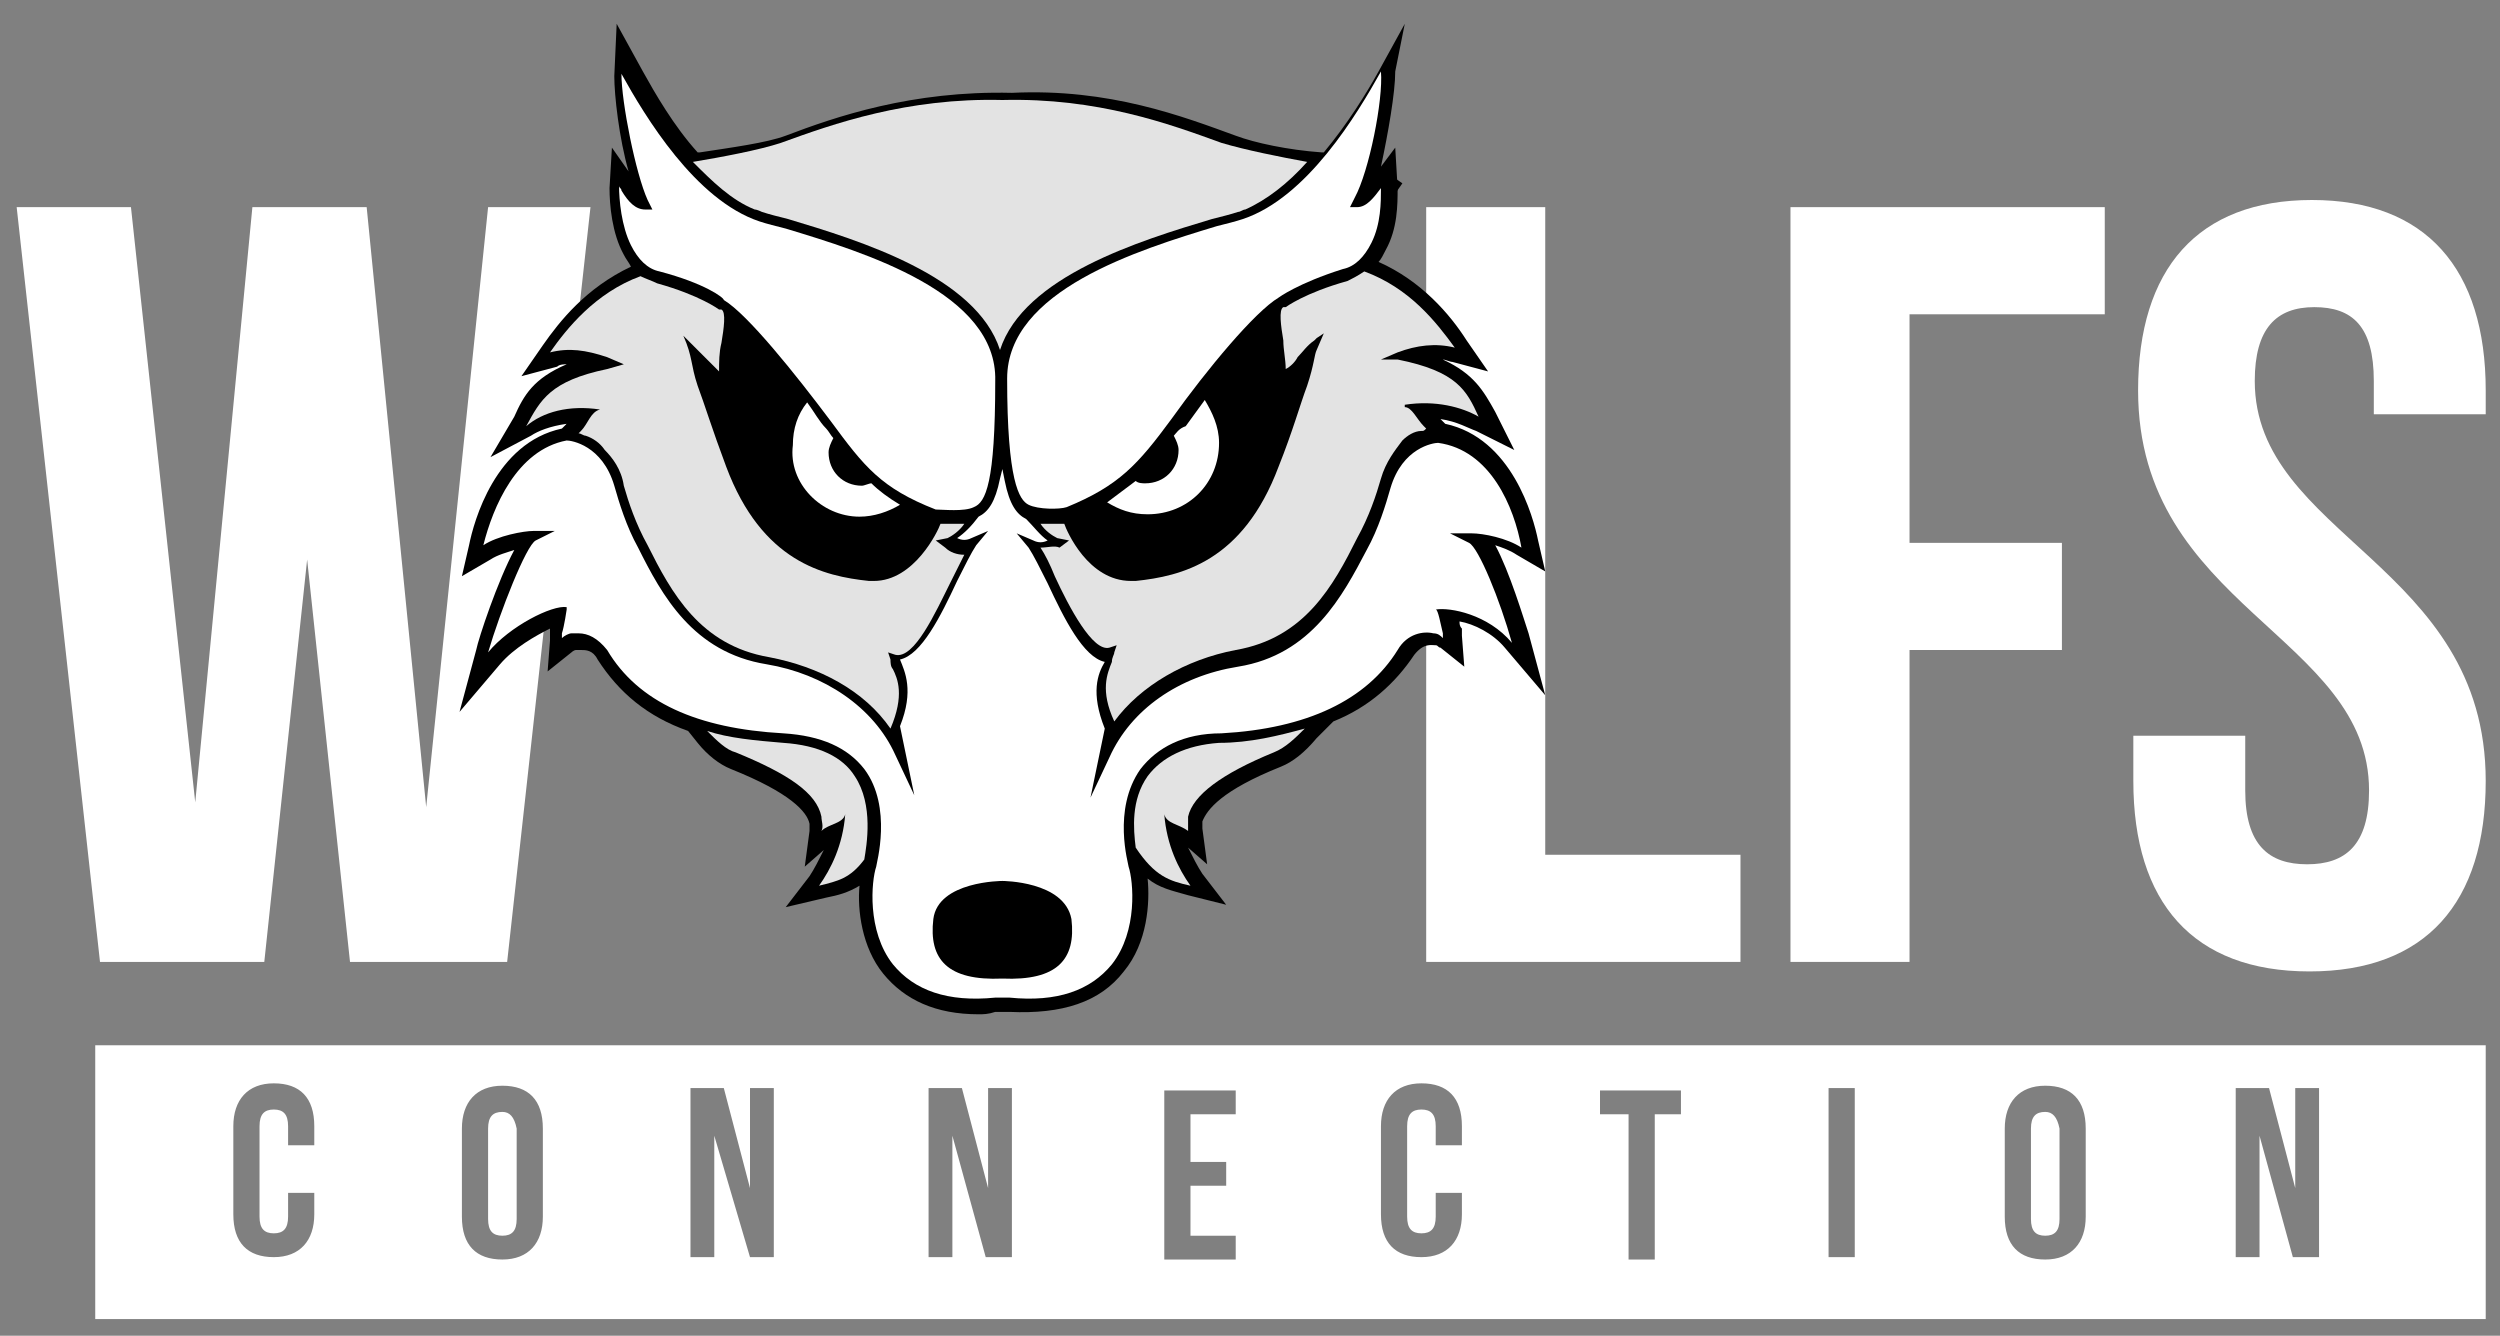 <?xml version="1.0" encoding="utf-8"?>
<!-- Generator: Adobe Illustrator 20.1.0, SVG Export Plug-In . SVG Version: 6.00 Build 0)  -->
<svg version="1.1" id="Ebene_1" xmlns="http://www.w3.org/2000/svg" xmlns:xlink="http://www.w3.org/1999/xlink" x="0px" y="0px"
	 viewBox="0 0 105 56.1" style="enable-background:new 0 0 105 56.1;" xml:space="preserve">
<rect x="0" y="0" width="105" height="56.1" fill="#808080" stroke="none"/>
<style type="text/css">
	.st0{fill:#FFFFFF;}
	.st1{fill:#E3E3E3;}
</style>
<g>
	<g>
		<path class="st0" d="M12.9,23.5l-1.8,16.9H4.2L0.7,8.7h4.8l2.7,25l2.4-25h4.8l2.5,25.2l2.6-25.2h4.3l-3.5,31.7h-6.6L12.9,23.5z"/>
		<path class="st0" d="M59.9,8.7h5v27.2h8.2v4.5H59.9V8.7z"/>
		<path class="st0" d="M80.2,22.8h6.4v4.5h-6.4v13.1h-5V8.7h13.2v4.5h-8.2V22.8z"/>
		<path class="st0" d="M97.1,8.4c4.8,0,7.3,2.9,7.3,8v1h-4.7V16c0-2.3-0.9-3.1-2.5-3.1c-1.6,0-2.5,0.9-2.5,3.1
			c0,6.5,9.7,7.7,9.7,16.8c0,5.1-2.5,8-7.4,8c-4.9,0-7.4-2.9-7.4-8v-1.9h4.7v2.3c0,2.3,1,3.1,2.6,3.1c1.6,0,2.6-0.8,2.6-3.1
			c0-6.5-9.7-7.7-9.7-16.8C89.8,11.3,92.3,8.4,97.1,8.4z"/>
	</g>
	<g>
		<path class="st0" d="M21.1,46.7c-0.4,0-0.6,0.2-0.6,0.7v3.8c0,0.5,0.2,0.7,0.6,0.7s0.6-0.2,0.6-0.7v-3.8
			C21.6,46.9,21.4,46.7,21.1,46.7z"/>
		<path class="st0" d="M85.9,46.7c-0.4,0-0.6,0.2-0.6,0.7v3.8c0,0.5,0.2,0.7,0.6,0.7c0.4,0,0.6-0.2,0.6-0.7v-3.8
			C86.4,46.9,86.2,46.7,85.9,46.7z"/>
		<path class="st0" d="M4,43.9v11.5h100.4V43.9H4z M13.2,48.1h-1.1v-0.8c0-0.5-0.2-0.7-0.6-0.7c-0.4,0-0.6,0.2-0.6,0.7v3.8
			c0,0.5,0.2,0.7,0.6,0.7c0.4,0,0.6-0.2,0.6-0.7v-1h1.1v0.9c0,1.1-0.6,1.8-1.7,1.8c-1.1,0-1.7-0.6-1.7-1.8v-3.7
			c0-1.1,0.6-1.8,1.7-1.8c1.1,0,1.7,0.6,1.7,1.8V48.1z M22.8,51.1c0,1.1-0.6,1.8-1.7,1.8c-1.1,0-1.7-0.6-1.7-1.8v-3.7
			c0-1.1,0.6-1.8,1.7-1.8c1.1,0,1.7,0.6,1.7,1.8V51.1z M32.6,52.8h-1.1L30,47.7v5.1h-1v-7.1h1.4l1.1,4.2v-4.2h1V52.8z M42.5,52.8
			h-1.1l-1.4-5.1v5.1h-1v-7.1h1.4l1.1,4.2v-4.2h1V52.8z M51.9,46.8h-1.9v2h1.5v1h-1.5v2.1h1.9v1h-3v-7.1h3V46.8z M61.4,48.1h-1.1
			v-0.8c0-0.5-0.2-0.7-0.6-0.7c-0.4,0-0.6,0.2-0.6,0.7v3.8c0,0.5,0.2,0.7,0.6,0.7c0.4,0,0.6-0.2,0.6-0.7v-1h1.1v0.9
			c0,1.1-0.6,1.8-1.7,1.8c-1.1,0-1.7-0.6-1.7-1.8v-3.7c0-1.1,0.6-1.8,1.7-1.8c1.1,0,1.7,0.6,1.7,1.8V48.1z M70.7,46.8h-1.2v6.1h-1.1
			v-6.1h-1.2v-1h3.4V46.8z M77.9,52.8h-1.1v-7.1h1.1V52.8z M87.6,51.1c0,1.1-0.6,1.8-1.7,1.8c-1.1,0-1.7-0.6-1.7-1.8v-3.7
			c0-1.1,0.6-1.8,1.7-1.8c1.1,0,1.7,0.6,1.7,1.8V51.1z M97.4,52.8h-1.1l-1.4-5.1v5.1h-1v-7.1h1.4l1.1,4.2v-4.2h1V52.8z"/>
	</g>
	<g>
		<g>
			<path d="M58.1,7.9C58.1,7.9,58.1,8,58.1,7.9L58.1,7.9z"/>
			<path d="M58.2,8.7l-1-0.7l0.7-1l1,0.7L58.2,8.7z M58.1,7.9L58.1,7.9z M57.6,7.6l0.5,0.3L57.6,7.6z"/>
		</g>
		<g>
			<path d="M61.7,22.8l-0.8-0.4h0.9c0.5,0,1.5,0.2,2.1,0.6c-0.3-1.7-1.3-4.1-3.5-4.4c-0.2,0-1.5,0.2-2,1.9c-0.2,0.7-0.5,1.7-1,2.6
				c-0.5,1-1.1,2-1.9,2.9c0.2-0.5,0.4-1,0.6-1.5c0.3-0.5,0.6-1.1,0.9-1.6c0.5-0.9,0.8-1.8,1-2.5c0.2-0.7,0.6-1.2,0.9-1.6l0,0l0,0
				c0.2-0.2,0.5-0.4,0.8-0.4c0.1,0,0.1,0,0.2-0.1c0,0-0.1-0.1-0.1-0.1c-0.3-0.3-0.5-0.8-0.8-0.8l0-0.1c1.3-0.2,2.4,0.1,3.1,0.5
				c0,0,0,0,0,0c-0.5-1.1-0.9-1.9-3.4-2.4L58,15.1l0.7-0.3c0.8-0.3,1.6-0.4,2.4-0.2c-0.8-1.1-1.9-2.5-3.8-3.2
				c-0.2,0.2-0.4,0.3-0.7,0.3c-0.7,0.2-1.2,0.4-1.6,0.6c-0.1-0.1-0.1-0.3-0.2-0.4c0.4-0.2,1-0.4,1.7-0.6c0.5-0.1,0.9-0.5,1.2-1.1
				c0.4-0.8,0.4-1.7,0.4-2.3c-0.3,0.4-0.6,0.8-1,0.8h-0.3l0.2-0.4C57.5,7.2,58.1,4.2,58,3c-1,1.8-3,5.1-5.5,6.1
				c-0.1-0.1-0.2-0.2-0.3-0.3c0.1,0,0.2,0,0.3-0.1c0.9-0.4,1.8-1.1,2.6-2c-1.2-0.1-2.8-0.4-3.7-0.8c-2.2-0.8-5.2-1.9-9.2-1.8
				c-4-0.1-7.1,1-9.3,1.8c-0.9,0.3-2.5,0.6-3.7,0.8c0.8,0.8,1.6,1.6,2.6,2c0.1,0,0.2,0,0.3,0.1c-0.1,0.1-0.2,0.2-0.3,0.3
				c-2.5-1-4.6-4.3-5.5-6.1c0,1.2,0.6,4.2,1.1,5.3l0.2,0.4h-0.3c-0.4,0-0.7-0.3-1-0.8c0-0.1-0.1-0.1-0.1-0.2c0,0.6,0.1,1.7,0.5,2.5
				c0.3,0.6,0.7,1,1.2,1.1c0.7,0.2,1.3,0.4,1.7,0.6c-0.1,0.1-0.1,0.2-0.2,0.4c-0.4-0.2-0.9-0.4-1.6-0.6c-0.2-0.1-0.5-0.2-0.7-0.3
				c-1.9,0.7-3.1,2.2-3.8,3.2c0.8-0.2,1.5-0.1,2.4,0.2l0.7,0.3l-0.7,0.2c-2.4,0.5-2.8,1.3-3.4,2.4c0,0,0,0,0,0
				c0.7-0.4,1.9-0.7,3.1-0.5l0,0.1c-0.3,0-0.5,0.5-0.8,0.8c0,0-0.1,0.1-0.1,0.1c0.1,0,0.2,0.1,0.3,0.1c0.3,0.1,0.6,0.3,0.8,0.6
				c0.3,0.3,0.7,0.8,0.8,1.5c0.2,0.7,0.5,1.6,1,2.5c0.3,0.5,0.6,1.1,0.9,1.6c0.2,0.5,0.4,1,0.6,1.5c-0.8-0.9-1.4-2-1.9-2.9
				c-0.5-0.9-0.8-1.9-1-2.6c-0.5-1.7-1.8-1.9-2-1.9c-2.1,0.4-3.1,2.8-3.5,4.4c0.6-0.4,1.7-0.6,2.1-0.6h0.9l-0.8,0.4
				c-0.4,0.2-1.5,3-2,4.7c0.9-1.1,2.7-2,3.3-1.9l0,0.1c0,0-0.1,0.7-0.2,1c0,0.1,0,0.2,0,0.2c0.1-0.1,0.3-0.2,0.4-0.2
				c0.1,0,0.2,0,0.3,0c0.4,0,0.8,0.2,1.2,0.7c1.3,2,3.5,3.2,6.7,3.5c0.2,0.2,0.4,0.3,0.6,0.5c-1.2-0.1-2.2-0.2-3.1-0.5
				c0.4,0.4,0.8,0.8,1.2,0.9c2.2,0.9,3.4,1.7,3.6,2.7c0,0.2,0.1,0.4,0,0.6c0.3-0.3,0.9-0.3,1-0.7c-0.1,1.3-0.6,2.3-1.1,3
				c0.8-0.2,1.3-0.3,1.9-1.1c0.1-0.5,0.3-1.7-0.1-2.8c0.2,0.1,0.3,0.1,0.5,0.2c0.4,1.4,0,2.8-0.1,2.9c-0.2,0.6-0.4,2.7,0.7,4.1
				c0.9,1.1,2.3,1.6,4.3,1.4l0.2,0l0.1,0l0.3,0c2,0.2,3.4-0.3,4.3-1.4c1.1-1.4,0.9-3.5,0.7-4.1c0-0.1-0.4-1.5-0.1-2.9
				c0.2-0.1,0.3-0.1,0.5-0.2c-0.3,0.8-0.3,1.7-0.2,2.3c0.8,1.2,1.4,1.4,2.3,1.6c-0.5-0.7-1-1.7-1.1-3c0.1,0.4,0.6,0.4,1,0.7
				c0-0.2,0-0.4,0-0.6c0.2-0.9,1.4-1.8,3.6-2.7c0.5-0.2,0.9-0.6,1.3-1c-1,0.3-2.2,0.6-3.5,0.6c0.2-0.2,0.4-0.3,0.6-0.5
				c3.2-0.3,5.5-1.4,6.7-3.5c0.4-0.7,1.1-0.8,1.5-0.7c0.2,0,0.3,0.1,0.4,0.2c0-0.1,0-0.1,0-0.2c-0.1-0.4-0.2-1-0.3-1l0,0
				c0.6-0.1,2.2,0.2,3.2,1.4C63,25.2,62.1,23,61.7,22.8z"/>
			<path d="M41.1,42.6c-1.8,0-3.1-0.6-4-1.7c-0.9-1.1-1.1-2.7-1-3.7c-0.5,0.3-0.9,0.4-1.4,0.5L33,38.1l1-1.3
				c0.2-0.3,0.4-0.7,0.6-1.1l-0.8,0.7l0.2-1.5c0-0.1,0-0.2,0-0.3c-0.1-0.5-0.8-1.3-3.3-2.3c-0.5-0.2-1-0.6-1.4-1.1l-0.4-0.5
				c-1.7-0.6-2.9-1.6-3.8-3c-0.2-0.4-0.5-0.4-0.7-0.4c-0.1,0-0.1,0-0.2,0c-0.1,0-0.2,0.1-0.2,0.1l-1,0.8l0.1-1.3c0-0.1,0-0.2,0-0.3
				c0,0,0-0.1,0-0.2c-0.6,0.3-1.5,0.8-2.1,1.5l-1.7,2l0.7-2.6c0.1-0.5,0.9-2.9,1.6-4.2c-0.3,0.1-0.7,0.2-1,0.4l-1.2,0.7l0.3-1.3
				c0.2-1,1.1-4.3,3.9-4.9l0.2-0.2c-0.7,0.1-1.2,0.3-1.5,0.5l-1.7,0.9l1-1.7c0.4-0.9,0.8-1.6,2.2-2.2c-0.1,0-0.3,0-0.4,0.1l-1.5,0.4
				l0.9-1.3c0.7-1,1.8-2.4,3.7-3.3c-0.1-0.2-0.2-0.3-0.3-0.5c-0.5-0.9-0.6-2.1-0.6-2.8l0.1-1.7l0.7,1c-0.4-1.4-0.6-3.2-0.6-4
				l0.1-2.2l1.1,2c0.5,0.9,1.3,2.3,2.3,3.4l0.1,0c1.3-0.2,2.8-0.4,3.6-0.7c2.1-0.8,5.3-1.9,9.5-1.8c4.1-0.2,7.2,1,9.4,1.8
				c0.8,0.3,2.2,0.6,3.6,0.7l0.1,0c1-1.2,1.8-2.5,2.3-3.4l1.1-2L58.6,3c0,0.9-0.3,2.6-0.6,4l0.6-0.8l0.1,1.7c0,0.7,0,1.7-0.5,2.6
				c-0.1,0.2-0.2,0.4-0.3,0.5c1.8,0.8,3,2.2,3.7,3.3l0.9,1.3l-1.5-0.4c-0.1,0-0.3-0.1-0.4-0.1c1.3,0.6,1.7,1.3,2.2,2.2l0.8,1.6
				l-1.6-0.8c-0.3-0.1-0.8-0.4-1.5-0.5l0.2,0.2c2.8,0.6,3.7,3.9,3.9,4.9l0.3,1.3l-1.2-0.7c-0.3-0.2-0.6-0.3-0.9-0.4
				c0.6,1.1,1.2,3.1,1.4,3.7l0.7,2.6l-1.7-2c-0.5-0.6-1.3-1-1.9-1.1c0,0.1,0,0.2,0.1,0.3c0,0.1,0,0.2,0,0.3l0.1,1.3l-1-0.8
				c-0.1,0-0.1-0.1-0.2-0.1c-0.2,0-0.5-0.1-0.9,0.4c-0.8,1.2-1.9,2.2-3.4,2.8L55.3,31c-0.5,0.6-1,1-1.5,1.2c-2.5,1-3.1,1.8-3.3,2.3
				c0,0.1,0,0.2,0,0.3l0.2,1.5l-0.8-0.7c0.2,0.4,0.4,0.8,0.6,1.1l1,1.3l-1.6-0.4c-0.7-0.2-1.2-0.3-1.7-0.7c0.1,1,0,2.7-1,3.9
				c-1,1.3-2.6,1.8-4.8,1.7l-0.3,0l-0.1,0l-0.2,0C41.5,42.6,41.3,42.6,41.1,42.6z M42.4,41.4L42.4,41.4c1.8,0.1,3.1-0.3,3.8-1.2
				c1-1.2,0.8-3.1,0.6-3.6c0-0.1-0.5-1.7-0.1-3.3l0.1-0.3l0.3-0.1c0.2-0.1,0.3-0.1,0.5-0.2l1.3-0.5l-0.5,1.3
				c-0.2,0.6-0.2,1.4-0.2,1.9c0.2,0.2,0.3,0.4,0.5,0.6c-0.2-0.5-0.3-1.1-0.4-1.7l1.1-0.2c0.3-0.8,1.1-1.5,2.4-2.2
				c-0.1,0-0.3,0-0.4,0l-1.9,0.1l1.5-1.2c0.2-0.2,0.4-0.3,0.6-0.5l0.1-0.1l0.2,0c3-0.3,5.1-1.3,6.3-3.2c0.5-0.7,1.1-1,1.7-1
				c0,0,0,0,0,0l-0.4-0.2L60,25l0.3,0c0.5,0,1.3,0.1,2.1,0.4c-0.4-1-0.8-1.9-1-2.1l-2.8-1.4c-0.2,0.5-0.4,0.9-0.6,1.4
				c-0.5,1-1.1,2.1-2,3.1l-2.6,2.9l1.7-3.6c0.2-0.5,0.4-1,0.6-1.5l0.1-0.1c0.3-0.5,0.6-1,0.9-1.6c0.4-0.8,0.7-1.7,0.9-2.4
				c0.2-0.7,0.5-1.3,1-1.7l0.2-0.2c0.1-0.1,0.3-0.2,0.4-0.3c0,0,0,0-0.1-0.1h-0.2L58,16.7l0.9-0.1c0.6-0.1,1.1-0.1,1.7,0
				c-0.4-0.3-1-0.5-2-0.7l-2.8-0.6l2.7-1c0.4-0.2,0.9-0.3,1.3-0.3c-0.6-0.7-1.4-1.4-2.5-1.9c-0.2,0.1-0.4,0.2-0.6,0.2
				c-0.6,0.2-1.1,0.3-1.5,0.5l-0.5,0.2l-0.3-0.6c-0.1-0.1-0.1-0.2-0.2-0.3l-0.3-0.6l0.6-0.3c0.5-0.2,1.1-0.5,1.8-0.6
				c0.3-0.1,0.6-0.4,0.9-0.8c0.1-0.2,0.2-0.5,0.3-0.7c-0.1,0-0.2,0-0.3,0h-1.3L56.4,8c0.2-0.5,0.5-1.4,0.7-2.3
				c-1.1,1.6-2.6,3.3-4.4,4l-0.4,0.1l-0.3-0.3c-0.1-0.1-0.2-0.2-0.3-0.3L51,8.5L52,8.2c0.1,0,0.1,0,0.2-0.1c0.5-0.2,1-0.5,1.5-1
				c-0.9-0.2-1.9-0.4-2.6-0.6c-2.2-0.8-5.1-1.9-9-1.7c-4-0.1-6.9,0.9-9.1,1.7c-0.7,0.3-1.7,0.5-2.6,0.6c0.5,0.4,1,0.8,1.5,1
				c0.1,0,0.2,0,0.2,0.1l1.1,0.3l-0.8,0.7c-0.1,0.1-0.2,0.2-0.3,0.3l-0.3,0.3l-0.4-0.1c-1.7-0.7-3.3-2.4-4.4-4
				c0.2,1,0.4,1.9,0.7,2.3l0.6,1.3h-1.3c-0.1,0-0.2,0-0.4,0c0.1,0.3,0.2,0.5,0.3,0.7c0.2,0.4,0.5,0.7,0.9,0.8
				c0.6,0.2,1.2,0.4,1.8,0.6l0.6,0.3l-0.3,0.6c-0.1,0.1-0.1,0.2-0.2,0.3l-0.3,0.5l-0.5-0.2c-0.4-0.2-1-0.4-1.5-0.5
				c-0.2-0.1-0.4-0.1-0.6-0.2c-1.1,0.5-1.9,1.2-2.5,1.9c0.4,0,0.9,0.1,1.3,0.3l2.7,1l-2.8,0.6c-1,0.2-1.6,0.4-2,0.7
				c0.6-0.1,1.1-0.1,1.7,0l0.9,0.1l-0.7,1.1h-0.2c0,0,0,0-0.1,0.1c0.2,0.1,0.4,0.3,0.6,0.5c0.4,0.5,0.8,1,1,1.7
				c0.2,0.7,0.5,1.6,0.9,2.4c0.3,0.5,0.5,1,0.9,1.5l0.1,0.1c0.2,0.5,0.4,1,0.6,1.5l1.7,3.6l-2.7-3c-0.9-1-1.4-2.1-2-3
				c-0.2-0.5-0.5-0.9-0.6-1.4l-2.8,1.4c-0.2,0.3-0.7,1.3-1.1,2.4c0.8-0.5,1.7-0.8,2.2-0.8l0.8,0.1l-0.3,0.8c0,0,0,0.1,0,0.2
				c0,0,0,0,0,0c0.7,0,1.3,0.4,1.7,1c1.1,1.8,3.3,2.9,6.3,3.2l0.2,0l0.1,0.1c0.2,0.2,0.4,0.3,0.6,0.5l1.5,1.2l-1.9-0.1
				c0,0,0,0-0.1,0c1.3,0.7,2.1,1.4,2.3,2.2l0.8,0.2c0-0.2-0.1-0.5-0.2-0.7l-0.5-1.3l1.3,0.5c0.2,0.1,0.3,0.1,0.5,0.2l0.3,0.1
				l0.1,0.3c0.4,1.6,0,3.2-0.1,3.2c-0.2,0.5-0.3,2.4,0.6,3.6c0.7,0.9,2,1.3,3.7,1.2l0.3,0l0.1,0L42.4,41.4z M35.9,35.4
				c0,0.2-0.1,0.4-0.2,0.5c0,0,0.1-0.1,0.1-0.1C35.9,35.7,35.9,35.6,35.9,35.4z M61.4,23.3C61.4,23.3,61.4,23.3,61.4,23.3L61.4,23.3
				z M61.3,23.3L61.3,23.3L61.3,23.3z M58.6,21.8h3.2c0.3,0,0.7,0.1,1.2,0.2c-0.4-1.1-1.2-2.6-2.6-2.8c-0.1,0-1,0.1-1.4,1.5
				C58.9,20.9,58.7,21.3,58.6,21.8z M23.8,19.1c-1.5,0.3-2.3,1.8-2.6,2.8c0.5-0.1,0.9-0.2,1.2-0.2h3.2c-0.2-0.4-0.3-0.8-0.4-1.2
				C24.8,19.2,23.9,19.1,23.8,19.1z"/>
		</g>
	</g>
	<path class="st1" d="M32.9,31.2c-1.2-0.1-2.3-0.2-3.2-0.5c0.4,0.4,0.8,0.8,1.2,0.9c2.2,0.9,3.4,1.7,3.6,2.7c0,0.2,0.1,0.4,0,0.6
		c0.3-0.3,0.9-0.3,1-0.7l0,0c-0.1,1.3-0.6,2.3-1.1,3c0.8-0.2,1.3-0.3,1.9-1.1c0.1-0.6,0.4-2.3-0.4-3.5
		C35.4,31.8,34.4,31.3,32.9,31.2z"/>
	<path class="st1" d="M48.2,32.6c-0.7,1-0.6,2.2-0.5,3c0.8,1.2,1.4,1.4,2.3,1.6c-0.5-0.7-1-1.7-1.1-3l0,0c0.1,0.4,0.6,0.4,1,0.7
		c0-0.2,0-0.4,0-0.6c0.2-0.9,1.4-1.8,3.6-2.7c0.5-0.2,0.9-0.6,1.3-1c-1.1,0.3-2.3,0.6-3.6,0.6C49.8,31.3,48.8,31.8,48.2,32.6z"/>
	<path class="st0" d="M36.1,21.7c0.6,0,1.2-0.2,1.7-0.5c-0.5-0.3-0.9-0.6-1.2-0.9c-0.1,0-0.3,0.1-0.4,0.1c-0.8,0-1.4-0.6-1.4-1.4
		c0-0.2,0.1-0.4,0.2-0.6c-0.1-0.1-0.2-0.3-0.3-0.4c-0.3-0.3-0.5-0.7-0.8-1.1c-0.4,0.5-0.6,1.1-0.6,1.8
		C33.1,20.3,34.5,21.7,36.1,21.7z"/>
	<path class="st0" d="M33,9.6c-0.4-0.1-0.8-0.2-1.1-0.3c-2.7-0.9-4.8-4.4-5.8-6.2c0,1.2,0.6,4.2,1.1,5.3l0.2,0.4h-0.3
		c-0.4,0-0.7-0.3-1-0.8c0-0.1-0.1-0.1-0.1-0.2c0,0.6,0.1,1.7,0.5,2.5c0.3,0.6,0.7,1,1.2,1.1c1.9,0.5,2.7,1.1,2.7,1.2
		c1,0.6,3,3.1,4.5,5.1c1.4,1.9,2.1,2.8,4.4,3.7c0.3,0,1.2,0.1,1.6-0.1c0.5-0.2,0.9-1,0.9-5.3C41.9,12.3,36.3,10.6,33,9.6z"/>
	<path class="st0" d="M43.2,21.2c0.4,0.2,1.3,0.2,1.6,0.1c2.2-0.9,3-1.8,4.4-3.7c1.5-2.1,3.5-4.5,4.5-5.1c0,0,0.8-0.6,2.7-1.2
		c0.5-0.1,0.9-0.5,1.2-1.1c0.4-0.8,0.4-1.7,0.4-2.3c0,0.1,0-0.1,0,0c-0.3,0.4-0.6,0.8-1,0.8h-0.3l0.2-0.4C57.5,7.2,58.1,4.2,58,3
		c-1,1.8-3.1,5.3-5.8,6.2c-0.3,0.1-0.7,0.2-1.1,0.3c-3.3,1-8.8,2.7-8.8,6.4C42.3,20.2,42.8,21,43.2,21.2z"/>
	<path class="st1" d="M56.6,11.8c-1.8,0.5-2.6,1.1-2.6,1.1c0,0,0,0-0.1,0l0,0c-0.2,0.1-0.1,0.8,0,1.4c0,0.4,0.1,0.8,0.1,1.2
		c0.2-0.1,0.4-0.3,0.5-0.5c0.2-0.2,0.4-0.5,0.7-0.7c0,0,0.1-0.1,0.1-0.1l0.3-0.2l-0.3,0.7c-0.1,0.2-0.1,0.6-0.4,1.5
		c-0.3,0.8-0.6,1.9-1.2,3.4c-1.5,4-4.1,4.6-6,4.8c-0.1,0-0.1,0-0.2,0c-1.8,0-2.7-2.1-2.8-2.4c-0.1,0-0.3,0-0.4,0c-0.2,0-0.4,0-0.6,0
		c0.2,0.3,0.5,0.5,0.7,0.6l0.5,0.1l-0.4,0.3C44.3,22.9,44,23,43.7,23c0.2,0.3,0.4,0.7,0.6,1.2c0.6,1.3,1.6,3.2,2.3,3l0.3-0.1
		l-0.1,0.3c0,0.1-0.1,0.2-0.1,0.4c-0.2,0.5-0.5,1.2,0.1,2.5l0,0c1.1-1.5,3-2.6,5.1-3c2.9-0.5,4.1-2.7,5.1-4.7c0.5-0.9,0.8-1.8,1-2.5
		c0.2-0.7,0.6-1.2,0.9-1.6l0,0l0,0c0.2-0.2,0.5-0.4,0.8-0.4c0.1,0,0.1,0,0.2-0.1c0,0-0.1-0.1-0.1-0.1c-0.3-0.3-0.5-0.8-0.8-0.8
		l0-0.1c1.3-0.2,2.4,0.1,3.1,0.5c0,0,0,0,0,0c-0.5-1.1-0.9-1.9-3.4-2.4L58,15.1l0.7-0.3c0.8-0.3,1.6-0.4,2.4-0.2
		c-0.8-1.1-1.9-2.5-3.8-3.2C57,11.6,56.8,11.7,56.6,11.8z"/>
	<path class="st0" d="M61.7,22.8l-0.8-0.4h0.9c0.5,0,1.5,0.2,2.1,0.6c-0.3-1.7-1.3-4.1-3.5-4.4c-0.2,0-1.5,0.2-2,1.9
		c-0.2,0.7-0.5,1.7-1,2.6c-1,1.9-2.3,4.4-5.4,4.9c-2.5,0.4-4.5,1.8-5.4,3.8l-0.8,1.7l0.6-2.9c-0.6-1.5-0.3-2.3,0-2.8c0,0,0,0,0,0
		c-0.9-0.2-1.7-1.8-2.4-3.3c-0.3-0.6-0.6-1.2-0.8-1.5l-0.5-0.6l0.7,0.3c0.2,0.1,0.4,0.1,0.6,0c-0.3-0.2-0.6-0.6-0.9-0.9c0,0,0,0,0,0
		c-0.4-0.2-0.7-0.6-0.9-1.6l-0.1-0.5L42,20.1c-0.2,1-0.5,1.4-0.9,1.6c0,0,0,0,0,0c-0.3,0.4-0.6,0.7-0.9,0.9c0.2,0.1,0.4,0.1,0.6,0
		l0.7-0.3L41,22.9c-0.2,0.3-0.5,0.9-0.8,1.5c-0.7,1.5-1.5,3.1-2.4,3.3c0,0,0,0,0,0c0.2,0.5,0.6,1.3,0,2.8l0.6,2.9l-0.8-1.7
		c-0.9-2-3-3.4-5.4-3.8c-3.1-0.5-4.4-2.9-5.4-4.9c-0.5-0.9-0.8-1.9-1-2.6c-0.5-1.7-1.8-1.9-2-1.9c-2.1,0.4-3.1,2.8-3.5,4.4
		c0.6-0.4,1.7-0.6,2.1-0.6h0.9l-0.8,0.4c-0.4,0.2-1.5,3-2,4.7c0.9-1.1,2.7-2,3.3-1.9l0,0.1c0,0-0.1,0.7-0.2,1c0,0.1,0,0.2,0,0.2
		c0.1-0.1,0.3-0.2,0.4-0.2c0.1,0,0.2,0,0.3,0c0.4,0,0.8,0.2,1.2,0.7c1.3,2.2,3.8,3.3,7.4,3.5c1.6,0.1,2.7,0.6,3.4,1.5
		c1.2,1.6,0.5,4,0.5,4.1c-0.2,0.6-0.4,2.7,0.7,4.1c0.9,1.1,2.3,1.6,4.3,1.4l0.2,0l0.1,0l0.3,0c2,0.2,3.4-0.3,4.3-1.4
		c1.1-1.4,0.9-3.5,0.7-4.1c0-0.1-0.7-2.4,0.5-4.1c0.7-0.9,1.8-1.5,3.4-1.5c3.6-0.2,6.1-1.4,7.4-3.5c0.4-0.7,1.1-0.8,1.5-0.7
		c0.2,0,0.3,0.1,0.4,0.2c0-0.1,0-0.1,0-0.2c-0.1-0.4-0.2-1-0.3-1l0,0c0.6-0.1,2.2,0.2,3.2,1.4C63,25.2,62.1,23,61.7,22.8z
		 M42.1,41.1c-2.3,0.1-3.1-0.8-2.9-2.5c0.2-1.6,2.9-1.6,2.9-1.6s2.6,0,2.9,1.6C45.2,40.3,44.4,41.2,42.1,41.1z"/>
	<path class="st1" d="M25.2,17.2L25.2,17.2c-0.4,0.1-0.5,0.6-0.8,0.9c0,0-0.1,0.1-0.1,0.1c0.1,0,0.2,0.1,0.3,0.1
		c0.3,0.1,0.6,0.3,0.8,0.6c0.3,0.3,0.7,0.8,0.8,1.5c0.2,0.7,0.5,1.6,1,2.5c1,2,2.2,4.2,5.1,4.7c2.1,0.4,4,1.4,5.1,3l0,0
		c0.6-1.4,0.3-2.1,0.1-2.5c-0.1-0.1-0.1-0.3-0.1-0.4l-0.1-0.3l0.3,0.1c0.8,0.2,1.7-1.8,2.3-3c0.2-0.4,0.4-0.8,0.6-1.2
		c-0.3,0-0.6-0.1-0.8-0.3l-0.4-0.3l0.5-0.1c0.2-0.1,0.5-0.3,0.7-0.6c-0.2,0-0.4,0-0.6,0c-0.2,0-0.3,0-0.4,0
		c-0.1,0.3-1.1,2.4-2.8,2.4c-0.1,0-0.1,0-0.2,0c-1.9-0.2-4.5-0.8-6-4.8c-0.6-1.6-0.9-2.6-1.2-3.4c-0.3-0.9-0.2-1.2-0.6-2.1l0.3,0.3
		c0.3,0.3,0.5,0.5,0.7,0.7c0.2,0.2,0.4,0.4,0.5,0.5c0-0.4,0-0.8,0.1-1.2c0.1-0.6,0.2-1.3,0-1.4l0,0c0,0,0,0-0.1,0
		c0,0-0.8-0.6-2.6-1.1c-0.2-0.1-0.5-0.2-0.7-0.3c-1.9,0.7-3.1,2.2-3.8,3.2c0.8-0.2,1.5-0.1,2.4,0.2l0.7,0.3l-0.7,0.2
		c-2.4,0.5-2.8,1.3-3.4,2.4c0,0,0,0,0,0C22.8,17.3,23.9,17,25.2,17.2z"/>
	<path class="st1" d="M51.3,6c-2.2-0.8-5.2-1.9-9.2-1.8c-4-0.1-7.1,1-9.3,1.8c-0.9,0.3-2.5,0.6-3.7,0.8c0.8,0.8,1.6,1.6,2.6,2
		c0.1,0,0.3,0.1,0.3,0.1c0.3,0.1,0.7,0.2,1.1,0.3c3,0.9,7.9,2.4,8.9,5.5c1-3.1,5.9-4.6,8.9-5.5c0.4-0.1,0.8-0.2,1.1-0.3
		c0.1,0,0.2-0.1,0.3-0.1c0.9-0.4,1.8-1.1,2.6-2C53.8,6.6,52.3,6.3,51.3,6z"/>
	<path class="st0" d="M49.3,18.3c0.1,0.2,0.2,0.4,0.2,0.6c0,0.8-0.6,1.4-1.4,1.4c-0.1,0-0.3,0-0.4-0.1c-0.4,0.3-0.8,0.6-1.2,0.9
		c0.5,0.3,1,0.5,1.7,0.5c1.7,0,3-1.3,3-3c0-0.7-0.3-1.3-0.6-1.8c-0.3,0.4-0.5,0.7-0.8,1.1C49.5,18,49.4,18.2,49.3,18.3z"/>
</g>
</svg>
